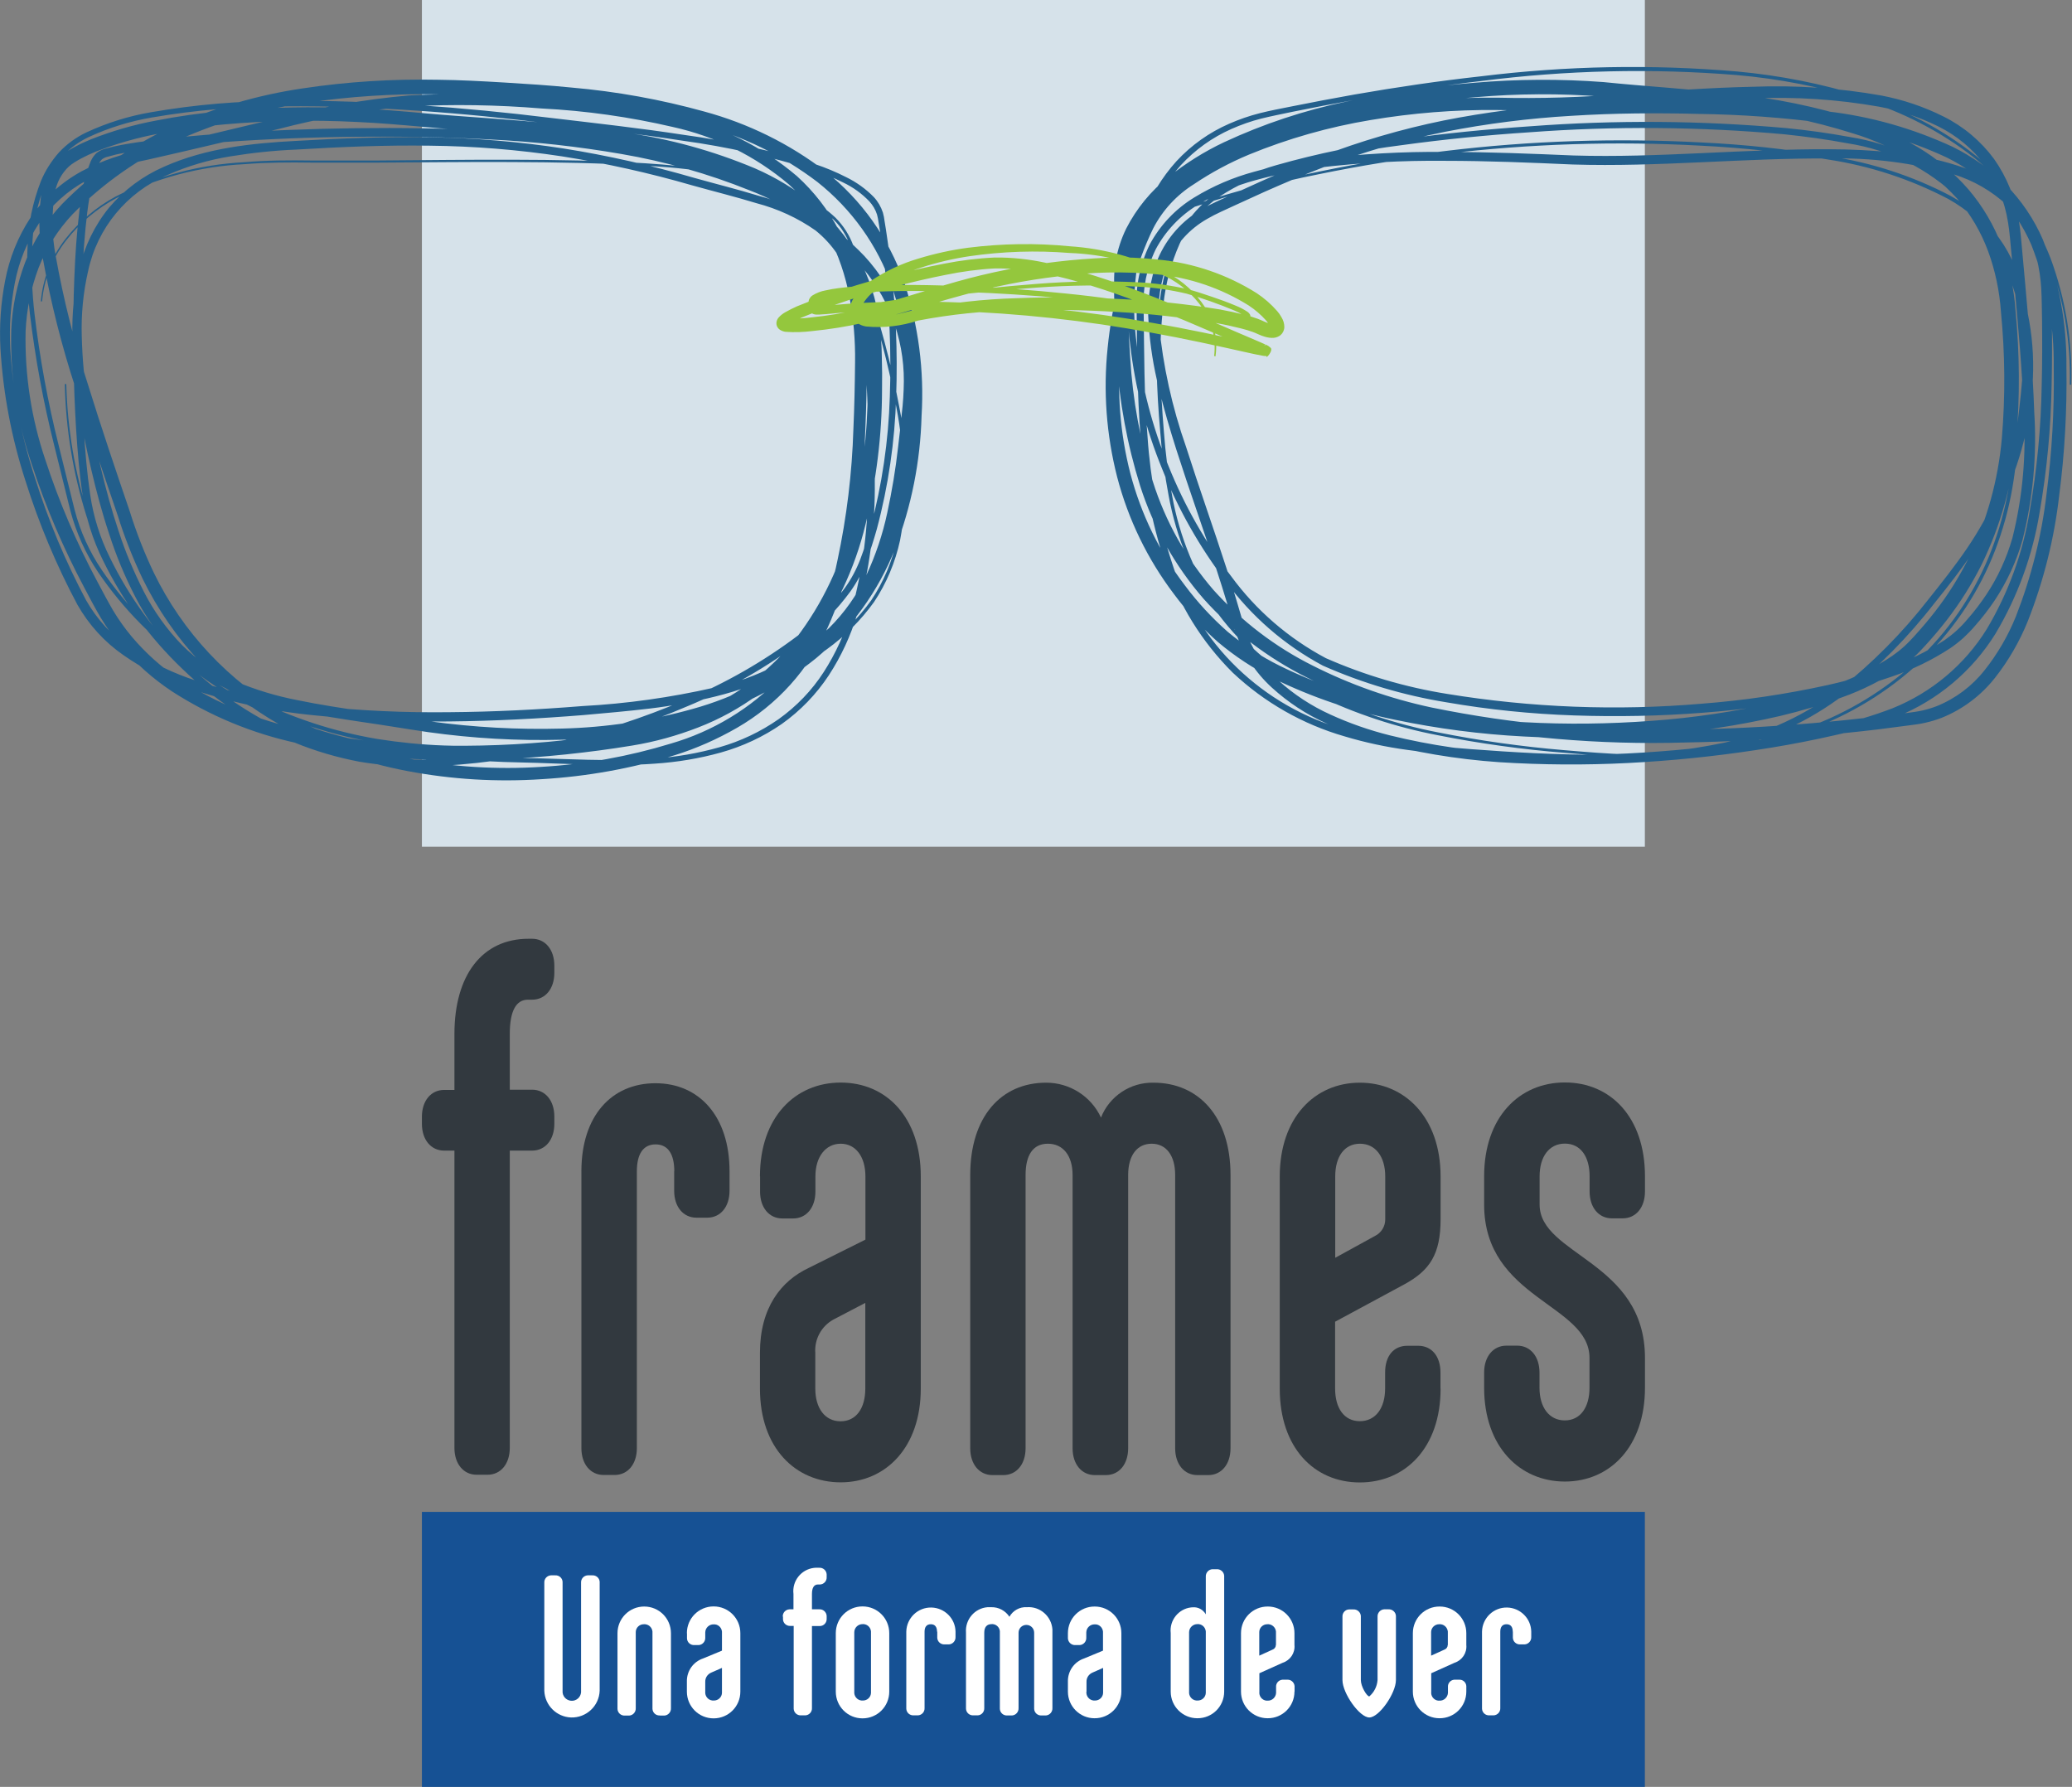 <?xml version="1.0" encoding="UTF-8"?>
<svg id="Capa_1" data-name="Capa 1" xmlns="http://www.w3.org/2000/svg" viewBox="0 0 186.03 160.42">
  <rect x="0" y="0" width="186.03" height="160.42" fill="#808080" stroke="none"/>
  <defs>
    <style>
      .cls-1 {
        fill: #165194;
      }

      .cls-2 {
        fill: #fff;
      }

      .cls-3 {
        fill: #235f8c;
      }

      .cls-4 {
        fill: #94c73d;
      }

      .cls-5 {
        fill: #d6e2ea;
      }

      .cls-6 {
        fill: #32393f;
      }
    </style>
  </defs>
  <g id="logo-frames-gafas-monturas">
    <rect id="Rectángulo_2" data-name="Rectángulo 2" class="cls-5" x="37.88" width="109.8" height="76.02"/>
    <g id="Grupo_1" data-name="Grupo 1">
      <path id="Trazado_1" data-name="Trazado 1" class="cls-6" d="M37.88,100.26c0-1.43.81-2.41,2-2.41h.92v-5.02c0-5.28,2.49-8.55,6.65-8.55h.32c1.19,0,2,.98,2,2.41v.65c0,1.43-.81,2.41-2,2.41h-.38c-1.03,0-1.62.98-1.62,3.06v5.02h2c1.19,0,2,.98,2,2.41v.65c0,1.43-.81,2.41-2,2.41h-2v26.69c0,1.43-.81,2.41-2,2.41h-.97c-1.19,0-2-.98-2-2.41v-26.69h-.92c-1.19,0-2-.98-2-2.41v-.65h0Z"/>
      <path id="Trazado_2" data-name="Trazado 2" class="cls-6" d="M60.54,105.15c0-1.5-.54-2.41-1.68-2.41s-1.68.91-1.68,2.41v24.86c0,1.43-.81,2.41-2,2.41h-.98c-1.19,0-2-.98-2-2.41v-24.86c0-4.96,2.7-7.9,6.65-7.9s6.65,3,6.65,7.9v1.76c0,1.43-.81,2.41-2,2.41h-.97c-1.19,0-2-.98-2-2.41v-1.76Z"/>
      <path id="Trazado_3" data-name="Trazado 3" class="cls-6" d="M68.23,105.61c0-5.28,3.14-8.42,7.25-8.42s7.19,3.13,7.19,8.42v19.05c0,5.28-3.14,8.42-7.19,8.42s-7.25-3.07-7.25-8.42v-3.2c0-4.05,1.89-6.46,4.38-7.63l5.09-2.54v-5.68c0-1.76-.87-2.93-2.22-2.93s-2.27,1.17-2.27,2.93v1.37c0,1.43-.81,2.41-2,2.41h-.97c-1.19,0-2-.98-2-2.41v-1.37h0ZM73.2,124.67c0,1.76.87,2.93,2.27,2.93s2.22-1.17,2.22-2.93v-7.7l-2.87,1.5c-1.08.6-1.71,1.77-1.62,3v3.2h0Z"/>
      <path id="Trazado_4" data-name="Trazado 4" class="cls-6" d="M98.3,132.43c-1.19,0-2-.98-2-2.41v-24.53c0-1.76-.87-2.81-2.22-2.81s-2,1.04-2,2.81v24.53c0,1.43-.81,2.41-2,2.41h-.97c-1.19,0-2-.98-2-2.41v-24.53c0-5.22,2.76-8.29,6.82-8.29,2.11,0,4.03,1.22,4.92,3.13.76-1.92,2.64-3.17,4.71-3.13,4.06,0,6.92,3.06,6.92,8.29v24.53c0,1.43-.81,2.41-2,2.41h-.97c-1.19,0-2-.98-2-2.41v-24.53c0-1.76-.81-2.81-2.11-2.81s-2.11,1.04-2.11,2.81v24.53c0,1.43-.81,2.41-2,2.41h-.98Z"/>
      <path id="Trazado_5" data-name="Trazado 5" class="cls-6" d="M129.34,124.67c0,5.28-3.14,8.42-7.25,8.42s-7.19-3.13-7.19-8.42v-19.05c0-5.28,3.14-8.42,7.19-8.42s7.25,3.13,7.25,8.42v3.85c0,3.13-.97,4.57-3.19,5.8l-6.28,3.39v6c0,1.76.81,2.93,2.22,2.93s2.27-1.17,2.27-2.93v-1.43c0-1.5.76-2.41,2-2.41h.97c1.19,0,2,.91,2,2.41v1.44ZM124.37,109.46v-3.85c0-1.76-.87-2.93-2.27-2.93s-2.22,1.17-2.22,2.93v7.31l3.57-1.96c.57-.28.93-.87.92-1.5h0Z"/>
      <path id="Trazado_6" data-name="Trazado 6" class="cls-6" d="M136.22,120.81c1.19,0,2,.98,2,2.41v1.37c0,1.76.87,2.93,2.27,2.93s2.22-1.17,2.22-2.93v-2.68c0-4.83-9.46-5.28-9.46-13.77v-2.54c0-5.28,3.14-8.42,7.25-8.42s7.19,3.13,7.19,8.42v1.37c0,1.43-.81,2.41-2,2.41h-.97c-1.19,0-2-.98-2-2.41v-1.37c0-1.76-.81-2.93-2.22-2.93s-2.27,1.17-2.27,2.93v2.54c0,4.57,9.46,5.09,9.46,13.77v2.68c0,5.28-3.14,8.42-7.19,8.42s-7.25-3.13-7.25-8.42v-1.37c0-1.43.81-2.41,2-2.41h.97Z"/>
    </g>
    <rect id="Rectángulo_3" data-name="Rectángulo 3" class="cls-1" x="37.88" y="135.73" width="109.8" height="24.69"/>
    <g id="Grupo_2" data-name="Grupo 2">
      <path id="Trazado_7" data-name="Trazado 7" class="cls-2" d="M53.18,141.43c.35-.02.65.25.66.59,0,.02,0,.05,0,.07v9.7c-.05,1.37-1.2,2.44-2.57,2.4-1.3-.05-2.35-1.09-2.4-2.4v-9.7c-.02-.35.25-.64.59-.66.02,0,.05,0,.07,0h.32c.35-.02.65.25.66.59,0,.02,0,.05,0,.07v9.7c-.04.46.3.86.76.9.46.04.86-.3.9-.76,0-.05,0-.09,0-.14v-9.7c-.02-.35.25-.64.59-.66.02,0,.05,0,.07,0h.33Z"/>
      <path id="Trazado_8" data-name="Trazado 8" class="cls-2" d="M59.24,154.01c-.35.02-.65-.25-.66-.6,0-.02,0-.05,0-.07v-6.72c.04-.4-.25-.76-.65-.8-.04,0-.07,0-.11,0-.4-.01-.73.3-.74.69,0,.04,0,.08,0,.12v6.72c.02.35-.25.65-.59.67-.02,0-.05,0-.07,0h-.32c-.35.02-.65-.25-.66-.6,0-.02,0-.05,0-.07v-6.72c0-1.33,1.07-2.4,2.4-2.4s2.4,1.07,2.4,2.4v6.72c.02.35-.25.65-.59.67-.02,0-.05,0-.07,0h-.32Z"/>
      <path id="Trazado_9" data-name="Trazado 9" class="cls-2" d="M61.67,146.62c0-1.33,1.07-2.4,2.4-2.4s2.4,1.07,2.4,2.4h0v5.25c0,1.33-1.07,2.4-2.4,2.4s-2.4-1.07-2.4-2.4v-.88c-.03-.95.56-1.8,1.46-2.1l1.69-.7v-1.56c.04-.4-.24-.76-.64-.8-.03,0-.06,0-.1,0-.41-.01-.75.31-.76.72,0,.03,0,.06,0,.09v.38c.02.35-.25.65-.59.67-.02,0-.05,0-.07,0h-.32c-.35.02-.65-.25-.66-.6,0-.02,0-.05,0-.07v-.38ZM63.32,151.87c-.04.4.25.76.65.8.04,0,.07,0,.11,0,.4.01.73-.3.74-.69,0-.04,0-.08,0-.12v-2.12l-.96.42c-.33.14-.55.46-.54.83v.88Z"/>
      <path id="Trazado_10" data-name="Trazado 10" class="cls-2" d="M70.28,145.14c-.02-.35.25-.64.6-.66.02,0,.04,0,.06,0h.3v-1.38c-.14-1.16.69-2.2,1.84-2.34.12-.01.25-.02.37-.01h.11c.35-.02.64.25.66.59,0,.02,0,.05,0,.07v.18c.02.35-.25.64-.59.66-.02,0-.05,0-.07,0h-.12c-.34,0-.54.27-.54.85v1.38h.66c.35-.02.64.25.66.59,0,.02,0,.05,0,.07v.18c.02.35-.25.65-.59.66-.02,0-.05,0-.07,0h-.66v7.36c.02.35-.25.64-.59.66-.02,0-.05,0-.07,0h-.32c-.35.02-.65-.25-.66-.6,0-.02,0-.04,0-.07v-7.36h-.3c-.35.02-.65-.25-.66-.59,0-.02,0-.05,0-.07v-.18Z"/>
      <path id="Trazado_11" data-name="Trazado 11" class="cls-2" d="M79.84,151.87c0,1.33-1.07,2.4-2.4,2.4s-2.4-1.07-2.4-2.4v-5.25c0-1.33,1.07-2.4,2.4-2.4s2.4,1.07,2.4,2.4v5.25ZM76.7,151.87c-.04.4.25.76.65.8.04,0,.07,0,.11,0,.4.01.73-.3.74-.69,0-.04,0-.08,0-.12v-5.25c.04-.4-.24-.76-.64-.8-.03,0-.06,0-.1,0-.41-.01-.75.31-.76.72,0,.03,0,.06,0,.09v5.25Z"/>
      <path id="Trazado_12" data-name="Trazado 12" class="cls-2" d="M84.13,146.49c0-.42-.18-.67-.56-.67s-.56.25-.56.67v6.85c.02.35-.25.64-.59.66-.02,0-.05,0-.07,0h-.32c-.35.02-.65-.25-.66-.6,0-.02,0-.04,0-.07v-6.85c.03-1.22,1.04-2.19,2.26-2.16,1.18.03,2.14.98,2.16,2.16v.48c.02.35-.25.65-.59.67-.02,0-.05,0-.07,0h-.32c-.35.02-.65-.25-.66-.6,0-.02,0-.05,0-.07v-.48Z"/>
      <path id="Trazado_13" data-name="Trazado 13" class="cls-2" d="M90.43,154.01c-.35.02-.65-.25-.66-.6,0-.02,0-.05,0-.07v-6.76c.04-.38-.24-.73-.62-.77-.04,0-.08,0-.12,0-.45,0-.66.29-.66.77v6.76c.02.35-.25.65-.59.66-.02,0-.05,0-.07,0h-.32c-.35.02-.65-.25-.66-.6,0-.02,0-.05,0-.07v-6.76c-.09-1.17.78-2.19,1.94-2.28.11,0,.21,0,.32,0,.66-.02,1.28.31,1.64.86.31-.56.92-.9,1.56-.86,1.18-.09,2.21.8,2.3,1.99,0,.1,0,.2,0,.3v6.76c.02.35-.25.65-.59.67-.02,0-.05,0-.07,0h-.32c-.35.02-.65-.25-.66-.6,0-.02,0-.05,0-.07v-6.76c0-.39-.31-.7-.7-.7s-.7.31-.7.7h0v6.76c.02.35-.25.65-.59.67-.02,0-.05,0-.07,0h-.33Z"/>
      <path id="Trazado_14" data-name="Trazado 14" class="cls-2" d="M95.88,146.62c0-1.33,1.08-2.4,2.41-2.39,1.32,0,2.39,1.07,2.39,2.39v5.25c0,1.33-1.08,2.4-2.41,2.39-1.32,0-2.39-1.07-2.39-2.39v-.88c-.03-.95.56-1.8,1.46-2.1l1.69-.7v-1.56c.04-.4-.24-.76-.64-.8-.03,0-.06,0-.1,0-.41-.01-.75.31-.76.72,0,.03,0,.06,0,.09v.38c.02.35-.25.65-.59.67-.02,0-.05,0-.07,0h-.32c-.35.02-.65-.25-.67-.6,0-.02,0-.05,0-.07v-.38ZM97.54,151.87c-.04.4.25.76.65.8.04,0,.07,0,.11,0,.4.01.73-.3.74-.69,0-.04,0-.08,0-.12v-2.12l-.95.42c-.33.14-.55.46-.54.83v.88Z"/>
      <path id="Trazado_15" data-name="Trazado 15" class="cls-2" d="M109.91,151.87c0,1.33-1.08,2.4-2.41,2.39-1.32,0-2.39-1.07-2.39-2.39v-5.25c-.13-1.14.69-2.18,1.83-2.31.05,0,.1,0,.15-.01.48-.04.93.21,1.17.63v-3.38c-.02-.35.25-.65.59-.67.02,0,.05,0,.07,0h.32c.35-.02.65.25.67.59,0,.02,0,.05,0,.07v10.32h0ZM106.76,151.87c-.04.4.25.76.65.8.04,0,.07,0,.11,0,.4.01.73-.3.74-.69,0-.04,0-.08,0-.12v-5.25c.04-.4-.24-.76-.64-.8-.03,0-.06,0-.1,0-.41-.01-.75.31-.76.72,0,.03,0,.06,0,.09v5.25Z"/>
      <path id="Trazado_16" data-name="Trazado 16" class="cls-2" d="M116.22,151.87c0,1.33-1.08,2.4-2.41,2.39-1.32,0-2.39-1.07-2.39-2.39v-5.25c0-1.33,1.08-2.4,2.41-2.39,1.32,0,2.39,1.07,2.39,2.39v1.06c.07.72-.38,1.38-1.06,1.6l-2.09.94v1.66c-.05.39.23.75.62.8.04,0,.08,0,.12,0,.4.02.74-.3.76-.7,0-.04,0-.07,0-.11v-.4c-.03-.34.22-.64.56-.67.04,0,.07,0,.11,0h.32c.34-.03.64.23.67.57,0,.03,0,.06,0,.09v.4h0ZM114.56,147.68v-1.06c.04-.4-.25-.76-.65-.8-.04,0-.07,0-.11,0-.4-.01-.73.3-.74.69,0,.04,0,.08,0,.12v2.01l1.19-.54c.18-.06.3-.23.3-.42h0Z"/>
      <path id="Trazado_17" data-name="Trazado 17" class="cls-2" d="M125.33,150.83c0,1.19-1.51,3.36-2.39,3.36s-2.41-2.18-2.41-3.36v-5.68c-.02-.35.25-.65.59-.66.02,0,.05,0,.07,0h.32c.35-.02.65.25.67.59,0,.02,0,.05,0,.07v5.68c0,.58.54,1.47.76,1.47.43-.37.7-.9.74-1.47v-5.68c-.02-.35.25-.65.59-.67.02,0,.05,0,.07,0h.32c.35-.02.65.25.67.59,0,.02,0,.05,0,.07v5.68Z"/>
      <path id="Trazado_18" data-name="Trazado 18" class="cls-2" d="M131.65,151.87c0,1.33-1.08,2.4-2.41,2.39-1.32,0-2.39-1.07-2.39-2.39v-5.25c0-1.33,1.08-2.4,2.41-2.39,1.32,0,2.39,1.07,2.39,2.39v1.06c.07.72-.38,1.38-1.06,1.6l-2.09.94v1.66c-.05.39.23.75.62.8.04,0,.08,0,.12,0,.4.02.74-.3.76-.7,0-.04,0-.07,0-.11v-.4c-.03-.34.22-.64.56-.67.04,0,.07,0,.11,0h.32c.34-.03.64.23.66.57,0,.03,0,.06,0,.09v.4h0ZM129.99,147.68v-1.06c.04-.4-.25-.76-.65-.8-.04,0-.07,0-.11,0-.4-.01-.73.3-.74.69,0,.04,0,.08,0,.12v2.01l1.19-.54c.18-.06.3-.23.3-.42h0Z"/>
      <path id="Trazado_19" data-name="Trazado 19" class="cls-2" d="M135.82,146.49c0-.42-.18-.67-.56-.67s-.56.25-.56.67v6.85c.02.35-.25.64-.59.66-.02,0-.05,0-.07,0h-.32c-.35.02-.65-.25-.66-.6,0-.02,0-.04,0-.07v-6.85c.03-1.22,1.04-2.19,2.26-2.16,1.18.03,2.14.98,2.16,2.16v.48c.02.35-.25.65-.59.67-.02,0-.05,0-.07,0h-.33c-.35.02-.65-.25-.66-.6,0-.02,0-.04,0-.07v-.48Z"/>
    </g>
    <g id="Grupo_3" data-name="Grupo 3">
      <path id="Trazado_20" data-name="Trazado 20" class="cls-3" d="M3.67,27.05c.17-2.02.93-3.95,2.17-5.55,1.24-1.59,2.79-2.91,4.57-3.87,3.59-1.82,7.52-2.86,11.54-3.07,2-.17,4.01-.18,6-.15h6c4-.03,8-.08,12-.07s8.01.07,12,.32c2,.13,3.99.32,5.98.61,1.99.27,3.95.71,5.86,1.32,1.95.56,3.74,1.57,5.22,2.95.72.72,1.28,1.6,1.62,2.56.34.94.67,1.88,1,2.83,1.34,3.78,2.37,7.66,3.11,11.6.79,3.95.82,8.02.07,11.98-.43,1.98-1.22,3.86-2.34,5.54-1.18,1.64-2.62,3.08-4.26,4.26-3.26,2.35-6.86,4.2-10.68,5.48-3.79,1.31-7.7,2.26-11.68,2.83-3.97.59-7.99.8-12,.65-2.01-.07-4.01-.26-5.99-.58-1.98-.33-3.94-.81-5.85-1.43-3.83-1.25-7.45-3.06-10.74-5.38-3.33-2.28-6.19-5.17-8.46-8.51-1.13-1.68-1.97-3.55-2.49-5.51l-1.44-5.82c-.98-3.89-1.71-7.84-2.19-11.82-.23-2-.3-4.01-.22-6.02.05-2.03.46-4.03,1.2-5.93.39-.95.95-1.82,1.63-2.59.7-.75,1.54-1.36,2.47-1.8,1.84-.85,3.77-1.46,5.77-1.8,3.96-.69,7.97-1.03,11.98-1.02,4.01-.05,8.02.11,12.01.38s7.99.66,11.96,1.15c3.97.47,7.95.91,11.92,1.52,3.98.54,7.91,1.42,11.75,2.62.96.32,1.9.71,2.8,1.17.93.45,1.78,1.06,2.5,1.8.37.4.64.87.81,1.39.07.25.12.51.15.77l.12.74c.15.99.29,1.98.41,2.98.48,3.99.65,8.01.51,12.02-.12,4.03-.7,8.02-1.74,11.91-.27.97-.58,1.93-.93,2.88-.36.96-.84,1.87-1.44,2.71-1.2,1.64-2.63,3.1-4.24,4.34-3.21,2.44-6.72,4.45-10.45,5.99-3.7,1.58-7.53,2.83-11.44,3.76-3.91.96-7.91,1.5-11.94,1.62-2.02.05-4.05-.09-6.04-.43-1.99-.38-3.94-.95-5.81-1.72-3.74-1.55-7.16-3.8-10.07-6.62-2.93-2.8-5.34-6.09-7.12-9.74-.91-1.83-1.52-3.78-1.82-5.8-.3-2-.46-4-.59-6-.24-4.01-.31-8.01-.21-12.03.06-2.01.15-4.01.34-6.01.1-1,.21-2,.38-3,.14-1.03.42-2.03.81-2.99.12-.27.29-.52.5-.72.24-.19.52-.33.81-.4.49-.14.99-.26,1.5-.35,1-.18,1.99-.32,2.99-.44,1.99-.24,3.99-.42,5.99-.56,4-.29,8-.44,12.01-.49s8.02,0,12.02.22c4.01.19,8.01.62,11.97,1.31,3.98.68,7.87,1.77,11.61,3.27,3.8,1.46,7.24,3.74,10.06,6.68,2.81,3.05,4.37,7.05,4.35,11.2,0,1.01-.07,2.03-.19,3.04-.1,1-.2,1.99-.32,2.99-.23,2-.55,3.99-.98,5.96-.42,1.99-1.07,3.92-1.92,5.77-.87,1.86-2.06,3.55-3.52,5-1.47,1.43-3.16,2.61-5,3.5-1.83.88-3.75,1.57-5.72,2.06-1.96.49-3.94.86-5.95,1.1-2,.24-3.99.41-5.99.59-4,.32-8,.53-12.02.57-4.02.05-8.04-.13-12.03-.54-4.02-.38-7.99-1.25-11.8-2.59-1.92-.69-3.74-1.64-5.42-2.81-1.71-1.18-3.12-2.73-4.15-4.54-1.9-3.56-3.46-7.29-4.67-11.14C1.04,39.32.28,35.33.04,31.29c-.11-2.04.03-4.08.42-6.09.38-2.03,1.16-3.97,2.3-5.69,1.18-1.72,2.75-3.14,4.58-4.14,1.81-.95,3.76-1.62,5.78-1.97,3.9-.88,7.78-1.82,11.67-2.75,3.9-1.02,7.87-1.72,11.89-2.08,4.02-.21,8.05-.15,12.06.18,4.03.2,8.03.76,11.96,1.68,4.01.88,7.74,2.73,10.86,5.39,1.53,1.39,2.8,3.03,3.76,4.86.94,1.83,1.61,3.78,1.99,5.8.38,2,.55,4.03.53,6.07-.02,2.01-.06,4.01-.15,6.02-.12,4.03-.6,8.05-1.44,11.99-.45,1.99-1.1,3.93-1.94,5.78-.85,1.87-1.98,3.61-3.36,5.14-1.38,1.53-2.99,2.83-4.78,3.86-1.77,1.02-3.64,1.85-5.59,2.46-3.87,1.19-7.87,1.91-11.92,2.15-4.04.27-8.1.03-12.09-.73-4-.75-7.85-2.14-11.4-4.13-5.37-3.03-9.68-7.62-12.38-13.16-.87-1.83-1.62-3.72-2.22-5.65-1.3-3.79-2.58-7.58-3.78-11.41-1.26-3.83-2.24-7.74-2.95-11.71-.39-2.04-.41-4.14-.06-6.19.22-1.11.78-2.12,1.6-2.9.21-.19.45-.36.69-.51.2-.13.46-.27.68-.39.46-.25.93-.46,1.41-.66,1.9-.75,3.86-1.32,5.87-1.69,1.98-.39,3.99-.67,6-.85,4.02-.35,8.05-.43,12.08-.24,2.01.09,4.02.25,6.01.44,1.98.18,3.98.31,5.97.46,3.99.3,8,.63,11.98,1.26,4.02.56,7.96,1.65,11.7,3.22,1.89.82,3.66,1.9,5.26,3.19,1.62,1.31,2.98,2.93,4,4.75,1,1.83,1.65,3.83,1.92,5.9.13,1.01.21,2.04.22,3.06.03,1.01.04,2.02.02,3.03-.01,4.06-.51,8.1-1.48,12.03-.96,3.99-2.73,7.74-5.22,11-2.56,3.25-5.95,5.75-9.81,7.24-1.91.74-3.88,1.29-5.9,1.62-1.99.33-3.99.59-5.99.8-4.01.42-8.04.58-12.07.47-4.05-.1-8.08-.59-12.03-1.48-4-.86-7.81-2.43-11.25-4.65-1.72-1.14-3.27-2.52-4.6-4.1-.67-.79-1.27-1.64-1.8-2.52-.27-.45-.51-.89-.75-1.33l-.71-1.34c-1.9-3.57-3.49-7.29-4.74-11.13-1.32-3.87-1.94-7.94-1.83-12.03.09-2.07.51-4.11,1.24-6.05.75-1.95,1.88-3.73,3.32-5.25,2.87-2.92,6.25-5.29,9.98-6.99,3.71-1.67,7.63-2.81,11.66-3.4,3.99-.6,8.03-.85,12.07-.77,2.02.02,4.02.13,6.02.25s4.01.25,6.01.45c4.03.35,8.01,1.07,11.91,2.15,3.95,1.07,7.65,2.89,10.9,5.38,1.61,1.28,3.04,2.78,4.23,4.46,1.19,1.68,2.13,3.52,2.82,5.46,1.29,3.88,1.82,7.97,1.57,12.04-.11,4.07-.91,8.1-2.37,11.9-1.51,3.82-3.95,7.21-7.11,9.85-3.18,2.57-6.86,4.46-10.8,5.54-3.9,1.09-7.92,1.68-11.96,1.77-4.03.11-8.06-.12-12.05-.68-2-.29-3.96-.63-5.94-.91-1.98-.3-3.96-.6-5.94-1.01-2-.39-3.95-.98-5.82-1.79-1.89-.83-3.61-2.01-5.06-3.47-1.42-1.47-2.62-3.15-3.55-4.98-.93-1.8-1.71-3.67-2.33-5.6-.64-1.91-1.16-3.86-1.62-5.82s-.86-3.93-1.16-5.92c-.31-2-.49-4.01-.53-6.03-.05-2.04.15-4.08.61-6.06.47-2.02,1.38-3.9,2.69-5.51,1.34-1.58,3.02-2.83,4.92-3.66,3.76-1.68,7.87-2.11,11.85-2.32,4-.23,8.01-.39,12.02-.32,4.02.05,8.03.39,12,1,3.97.63,7.89,1.52,11.74,2.64,1.92.54,3.86,1.02,5.79,1.61,1.98.52,3.85,1.39,5.52,2.57.82.64,1.53,1.41,2.1,2.28.55.87.99,1.8,1.32,2.78.61,1.93,1,3.93,1.17,5.95.34,4,.44,8.02.31,12.03.05,4.03-.48,8.06-1.58,11.94-.58,1.95-1.44,3.8-2.55,5.5-1.12,1.7-2.55,3.18-4.21,4.36-1.67,1.16-3.52,2.02-5.48,2.57-1.94.54-3.94.87-5.95,1-4.02.3-8.03-.03-12.02-.11-4.01-.07-8.01-.44-11.97-1.11-3.97-.66-7.83-1.85-11.48-3.53-3.66-1.69-6.94-4.1-9.65-7.08-2.67-3.02-4.67-6.57-5.89-10.41-1.2-3.83-1.86-7.82-1.94-11.84h.13c.1,4,.77,7.96,1.98,11.77,1.23,3.81,3.23,7.32,5.89,10.31,2.7,2.95,5.96,5.32,9.6,6.98,3.63,1.65,7.47,2.82,11.41,3.46,3.94.64,7.93,1,11.92,1.05,4,.05,8,.36,11.97.05,1.98-.13,3.94-.47,5.86-1.01,1.9-.54,3.7-1.39,5.32-2.52,1.61-1.15,2.99-2.58,4.06-4.24,1.07-1.66,1.89-3.47,2.46-5.37,1.06-3.84,1.57-7.8,1.5-11.78.12-3.99,0-7.98-.34-11.95-.17-1.97-.56-3.91-1.16-5.8-.57-1.87-1.68-3.52-3.2-4.74-1.61-1.13-3.41-1.95-5.31-2.45-1.9-.58-3.84-1.06-5.77-1.6-3.83-1.11-7.73-1.98-11.67-2.6-3.94-.6-7.92-.92-11.9-.96-3.99-.06-7.98.11-11.97.35-1.98.08-3.96.29-5.92.61-1.94.31-3.84.87-5.64,1.67-3.65,1.54-6.31,4.76-7.13,8.63-.44,1.92-.63,3.88-.57,5.85.05,1.98.23,3.96.54,5.91.3,1.96.7,3.91,1.16,5.85s.98,3.86,1.61,5.74c.61,1.88,1.38,3.7,2.28,5.46.89,1.74,2.04,3.34,3.4,4.75,1.38,1.38,3,2.48,4.79,3.26,1.81.77,3.7,1.34,5.64,1.71,1.94.4,3.91.7,5.89.99s3.96.62,5.93.9c3.94.54,7.91.76,11.89.65,3.96-.1,7.89-.69,11.71-1.76,3.8-1.05,7.34-2.87,10.4-5.36,3.01-2.53,5.34-5.77,6.77-9.43,1.41-3.69,2.17-7.59,2.27-11.53.23-3.93-.29-7.87-1.54-11.61-1.29-3.7-3.62-6.95-6.69-9.38-3.13-2.38-6.7-4.12-10.5-5.14-3.82-1.05-7.74-1.74-11.69-2.07-1.98-.19-3.97-.32-5.96-.43s-3.98-.21-5.97-.23c-3.97-.07-7.93.19-11.85.77-3.9.57-7.71,1.68-11.32,3.29-3.58,1.63-6.83,3.9-9.58,6.7-1.32,1.4-2.36,3.04-3.06,4.83-.68,1.81-1.07,3.72-1.16,5.65-.09,3.93.51,7.85,1.77,11.57,1.23,3.77,2.79,7.42,4.66,10.92l.7,1.31c.24.44.48.88.72,1.29.5.83,1.06,1.62,1.68,2.36,1.25,1.48,2.71,2.79,4.33,3.86,3.31,2.13,6.97,3.64,10.82,4.46,3.87.87,7.81,1.35,11.77,1.44,3.97.11,7.95-.04,11.9-.46,1.97-.2,3.95-.47,5.91-.79,1.93-.32,3.82-.84,5.65-1.55,3.65-1.41,6.85-3.77,9.28-6.84,2.38-3.12,4.07-6.71,4.98-10.53.94-3.84,1.43-7.78,1.44-11.74.01-.99,0-1.98-.02-2.97-.01-.98-.08-1.96-.21-2.93-.25-1.91-.85-3.76-1.77-5.46-.94-1.68-2.19-3.17-3.69-4.38-1.52-1.22-3.19-2.23-4.97-3.01-3.64-1.53-7.46-2.58-11.38-3.13-3.92-.63-7.89-.97-11.88-1.27-1.99-.15-3.99-.29-5.99-.47s-3.97-.35-5.96-.44c-3.97-.2-7.95-.13-11.91.22-1.97.17-3.94.45-5.88.83-1.93.36-3.82.9-5.64,1.61-.45.18-.89.39-1.31.61-.22.12-.4.22-.62.36-.18.11-.35.24-.51.38-.64.61-1.07,1.41-1.23,2.28-.32,1.9-.3,3.85.06,5.74.7,3.91,1.67,7.77,2.9,11.55,1.18,3.81,2.46,7.6,3.75,11.38.59,1.89,1.31,3.73,2.16,5.51,2.59,5.34,6.74,9.76,11.9,12.68,3.44,1.93,7.18,3.29,11.06,4.02,3.89.74,7.85.98,11.8.73,3.95-.23,7.86-.93,11.65-2.09,3.77-1.09,7.19-3.16,9.9-6,2.55-2.99,4.3-6.59,5.07-10.45.83-3.88,1.31-7.83,1.43-11.8.09-1.99.13-3.98.15-5.98.03-1.97-.14-3.93-.5-5.86-.36-1.92-.99-3.78-1.89-5.51-.9-1.72-2.1-3.28-3.54-4.59-3-2.55-6.58-4.32-10.43-5.17-3.87-.9-7.81-1.46-11.78-1.66-3.97-.33-7.95-.39-11.92-.19-3.96.35-7.88,1.03-11.73,2.04-3.89.92-7.78,1.86-11.69,2.74-.97.19-1.92.44-2.87.73-.93.3-1.82.68-2.67,1.15-1.7.92-3.16,2.24-4.25,3.84-1.07,1.63-1.81,3.45-2.17,5.36-.37,1.93-.51,3.9-.41,5.86.24,3.96.98,7.87,2.22,11.64,1.19,3.79,2.72,7.47,4.59,10.98.96,1.69,2.28,3.14,3.88,4.25,1.61,1.12,3.36,2.03,5.21,2.7,3.74,1.32,7.63,2.17,11.58,2.55,3.96.42,7.95.6,11.93.55,3.99-.03,7.97-.23,11.96-.55,3.97-.21,7.92-.77,11.8-1.65,3.86-.83,7.43-2.68,10.34-5.35,1.39-1.38,2.53-2.99,3.36-4.76.83-1.79,1.46-3.66,1.87-5.59.42-1.94.75-3.9.97-5.88.12-.99.23-1.98.33-2.98.12-.98.18-1.96.19-2.95.02-3.95-1.45-7.76-4.13-10.67-2.74-2.85-6.08-5.07-9.77-6.49-3.69-1.48-7.53-2.57-11.44-3.24-3.93-.68-7.89-1.12-11.87-1.31-3.98-.22-7.98-.28-11.97-.24s-7.99.2-11.97.48c-1.99.14-3.98.31-5.96.55-.99.12-1.97.25-2.94.43-.48.08-.95.19-1.42.33-.19.04-.37.12-.53.24-.14.15-.26.32-.34.51-.37.9-.62,1.83-.76,2.79-.17.97-.28,1.96-.38,2.95-.19,1.98-.29,3.97-.34,5.97-.1,3.99-.04,7.98.19,11.97.12,1.99.29,3.98.58,5.94.29,1.95.88,3.84,1.76,5.61,1.74,3.57,4.1,6.8,6.96,9.54,2.85,2.77,6.19,4.97,9.86,6.5,1.83.75,3.73,1.32,5.68,1.68,1.95.33,3.93.47,5.91.42,3.98-.12,7.93-.65,11.8-1.59,3.88-.91,7.67-2.15,11.34-3.71,3.68-1.52,7.15-3.5,10.32-5.9,1.57-1.2,2.96-2.62,4.13-4.21.57-.79,1.03-1.66,1.38-2.57.35-.93.65-1.87.92-2.83,1.03-3.85,1.61-7.8,1.73-11.78.14-3.99-.03-7.98-.49-11.94-.12-.99-.25-1.98-.4-2.96l-.12-.74c-.03-.24-.08-.47-.14-.7-.14-.44-.38-.84-.69-1.18-.67-.7-1.46-1.27-2.34-1.69-.88-.44-1.8-.83-2.73-1.14-3.8-1.19-7.7-2.07-11.65-2.61-3.95-.61-7.92-1.07-11.89-1.53-3.97-.5-7.94-.9-11.93-1.17s-7.98-.43-11.97-.39c-3.99,0-7.97.32-11.9,1-1.95.33-3.86.92-5.66,1.75-.88.41-1.68.99-2.35,1.7-.66.73-1.18,1.56-1.56,2.46-.73,1.84-1.13,3.79-1.18,5.77-.09,1.99-.02,3.98.21,5.96.47,3.96,1.19,7.89,2.16,11.77l1.44,5.82c.5,1.92,1.32,3.74,2.43,5.38,2.23,3.3,5.07,6.16,8.35,8.42,3.26,2.3,6.84,4.09,10.63,5.34,1.89.62,3.83,1.1,5.8,1.43,1.97.31,3.96.51,5.95.58,3.99.15,7.99-.06,11.94-.63,3.95-.56,7.85-1.5,11.62-2.8,3.79-1.26,7.36-3.09,10.6-5.42,1.62-1.16,3.04-2.57,4.2-4.18,1.1-1.65,1.89-3.5,2.31-5.45.74-3.92.72-7.96-.05-11.87-.72-3.93-1.75-7.8-3.08-11.56-.71-1.86-1.09-3.92-2.56-5.3-1.46-1.35-3.22-2.34-5.13-2.9-3.84-1.11-7.79-1.76-11.78-1.93-3.99-.26-7.99-.32-11.99-.34s-8,.03-12,.05h-6c-2-.03-4-.02-5.99.14-4,.2-7.91,1.23-11.49,3.04-1.76.94-3.31,2.24-4.53,3.82-1.23,1.57-1.98,3.47-2.15,5.46h-.13,0Z"/>
      <path id="Trazado_21" data-name="Trazado 21" class="cls-3" d="M107.34,18.33c3.65-1.19,7.36-2.17,11.12-2.93,3.76-.78,7.54-1.4,11.35-1.85,7.62-.92,15.3-1.17,22.97-.76,3.83.18,7.65.59,11.43,1.23,3.81.57,7.5,1.77,10.91,3.56,1.7.94,3.18,2.22,4.35,3.77,1.14,1.58,1.9,3.39,2.22,5.31.32,1.9.42,3.83.3,5.75-.09,1.92-.31,3.83-.55,5.73l-.37,2.85c-.12.95-.23,1.9-.4,2.85-.33,1.9-.85,3.76-1.54,5.56-1.39,3.61-3.53,6.88-6.28,9.59-2.77,2.69-6.05,4.81-9.64,6.23-3.59,1.41-7.36,2.28-11.2,2.58-1.92.16-3.84.22-5.76.16-1.92-.05-3.83-.21-5.74-.37-3.83-.31-7.63-.83-11.4-1.58-3.78-.72-7.46-1.94-10.93-3.61-3.49-1.69-6.52-4.21-8.84-7.32-2.22-3.17-3.73-6.79-4.42-10.6-.36-1.89-.61-3.8-.75-5.72-.17-1.91-.29-3.83-.32-5.75-.05-1.93.04-3.85.26-5.77.2-1.93.7-3.82,1.49-5.6.82-1.79,2.12-3.31,3.74-4.43,1.63-1.06,3.41-1.87,5.28-2.39,3.7-1.05,7.47-1.82,11.29-2.31,3.8-.54,7.62-.91,11.45-1.17,7.66-.58,15.36-.52,23.01.16,1.91.19,3.82.45,5.71.8,1.92.3,3.78.89,5.53,1.73,3.5,1.75,6.38,4.55,8.23,8,1.84,3.44,2.76,7.29,2.7,11.19-.06,3.89-.93,7.72-2.55,11.25-.79,1.76-1.74,3.46-2.82,5.06-1.09,1.6-2.27,3.11-3.48,4.61-2.36,3.05-5.09,5.81-8.11,8.21-3.09,2.36-6.66,4.02-10.45,4.88-3.77.81-7.63,1.19-11.49,1.13-3.84,0-7.68-.21-11.51-.49-1.92-.16-3.82-.27-5.74-.54-1.92-.26-3.81-.66-5.67-1.22-3.75-1.08-7.19-3.04-10.03-5.71-2.77-2.75-4.86-6.11-6.08-9.82-1.21-3.67-1.95-7.48-2.2-11.34-.32-3.84-.31-7.69-.36-11.51-.11-1.98.29-3.96,1.16-5.75.94-1.76,2.33-3.23,4.03-4.26,1.67-1.02,3.47-1.79,5.36-2.3,1.86-.52,3.76-.9,5.68-1.14,3.82-.46,7.67-.68,11.52-.64,3.84,0,7.68.16,11.5.32,7.63.23,15.27-.6,22.97-.56,1.93,0,3.86.1,5.78.3,1.94.19,3.85.58,5.7,1.17,1.9.59,3.63,1.6,5.08,2.95,1.42,1.41,2.42,3.19,2.88,5.13.24.96.38,1.93.44,2.92.05.99.05,1.92.07,2.89.03,1.92.02,3.84-.02,5.76-.06,3.86-.42,7.7-1.08,11.5-.63,3.85-1.97,7.54-3.97,10.89-2.09,3.36-5.19,5.96-8.86,7.44-1.81.69-3.67,1.25-5.57,1.66-1.88.43-3.77.8-5.67,1.11-3.8.62-7.62,1.06-11.46,1.3-3.84.25-7.7.28-11.54.09-3.86-.17-7.7-.72-11.45-1.64-1.89-.47-3.73-1.12-5.5-1.92-1.8-.8-3.45-1.89-4.91-3.22-1.48-1.35-2.59-3.05-3.24-4.95-.55-1.88-1.08-3.67-1.68-5.5-1.18-3.64-2.48-7.24-3.65-10.9-.58-1.83-1.13-3.68-1.58-5.56-.48-1.89-.78-3.81-.91-5.75-.16-1.99.12-3.99.84-5.86.8-1.87,2.19-3.43,3.96-4.44.43-.25.87-.48,1.32-.68l1.31-.6,2.62-1.19c1.75-.78,3.53-1.54,5.33-2.23,3.6-1.39,7.32-2.48,11.1-3.25,3.78-.75,7.61-1.24,11.46-1.46,3.84-.24,7.69-.27,11.54-.18,3.85.05,7.7.33,11.52.83,3.87.45,7.64,1.53,11.18,3.17,1.77.87,3.39,2.03,4.8,3.42,1.39,1.42,2.51,3.08,3.3,4.9,1.44,3.64,2.16,7.53,2.12,11.44.06,3.86-.15,7.72-.65,11.55-.44,3.86-1.39,7.64-2.81,11.26-.74,1.83-1.73,3.55-2.95,5.1-1.25,1.59-2.9,2.83-4.78,3.59-.47.18-.96.33-1.45.44-.5.12-1,.18-1.47.24l-2.86.37c-1.91.23-3.82.42-5.74.58-3.83.33-7.67.52-11.52.59-7.72.23-15.43-.44-22.99-1.98-3.8-.81-7.49-2.1-10.96-3.85-3.51-1.75-6.66-4.14-9.28-7.06-2.58-2.97-4.52-6.43-5.71-10.17-1.16-3.71-1.87-7.55-2.1-11.43-.14-1.93-.21-3.86-.23-5.78,0-.49,0-.96,0-1.45.01-.51.06-1.02.15-1.53.17-1.01.49-1.98.94-2.9.92-1.79,2.21-3.37,3.79-4.62,1.54-1.23,3.21-2.28,4.99-3.12,3.52-1.64,7.22-2.87,11.03-3.66,3.78-.82,7.6-1.38,11.45-1.68,3.86-.33,7.73-.35,11.59-.06,3.8.39,7.63.6,11.46,1.05,3.86.38,7.67,1.16,11.37,2.34,1.86.62,3.66,1.43,5.35,2.43,1.71,1.01,3.25,2.29,4.56,3.79,1.3,1.52,2.32,3.25,3.02,5.12.68,1.86,1.09,3.8,1.23,5.78.37,3.86.4,7.74.07,11.6-.34,3.91-1.41,7.72-3.13,11.24-.88,1.75-1.92,3.41-3.12,4.96-.6.77-1.23,1.52-1.89,2.24-.33.36-.65.71-1.05,1.07-.37.34-.77.65-1.18.94-1.63,1.11-3.4,2.01-5.26,2.67-1.82.68-3.69,1.23-5.58,1.68-3.77.87-7.6,1.45-11.46,1.72-3.85.29-7.72.33-11.57.12-3.86-.2-7.7-.7-11.49-1.49-3.82-.77-7.52-2.03-11.02-3.74-1.76-.88-3.41-1.97-4.92-3.24-1.47-1.3-2.8-2.75-3.97-4.33-2.37-3.13-4.1-6.7-5.09-10.5-.97-3.79-1.26-7.73-.85-11.62.19-1.94.54-3.86,1.03-5.75.48-1.9,1.16-3.74,2.03-5.5.44-.92,1.03-1.76,1.75-2.49.7-.71,1.47-1.34,2.29-1.91,1.62-1.09,3.35-2.02,5.16-2.76,3.59-1.47,7.34-2.52,11.17-3.13,3.82-.64,7.68-.93,11.55-.89,3.82.09,7.64-.02,11.44-.35,3.82-.26,7.65-.55,11.5-.63,3.87-.15,7.75.11,11.56.79,1.93.37,3.8,1,5.56,1.88,1.79.89,3.35,2.2,4.54,3.81,1.15,1.63,1.91,3.51,2.22,5.49.17.98.23,1.95.32,2.89l.26,2.86c.34,3.82.68,7.64.81,11.5.25,3.88-.12,7.77-1.07,11.54-.55,1.89-1.38,3.68-2.46,5.32-.54.81-1.14,1.59-1.79,2.32-.32.38-.67.73-1.03,1.07-.37.33-.76.64-1.17.92-1.63,1.07-3.4,1.93-5.25,2.56-1.83.64-3.69,1.17-5.58,1.59-3.76.82-7.58,1.38-11.43,1.66-3.84.3-7.69.37-11.53.24-3.85-.13-7.68-.52-11.48-1.18-3.82-.62-7.55-1.73-11.08-3.29-3.44-1.84-6.43-4.43-8.73-7.58-2.34-3.08-4.26-6.46-5.69-10.06-1.47-3.58-2.44-7.34-2.88-11.18-.51-3.86-.12-7.79,1.14-11.48.68-1.84,1.7-3.53,3.01-4.98,1.33-1.44,2.95-2.59,4.74-3.37.89-.39,1.81-.71,2.76-.95.95-.24,1.88-.41,2.82-.6,1.88-.38,3.76-.73,5.65-1.07,3.78-.66,7.58-1.22,11.39-1.64,7.63-.94,15.33-1.09,22.99-.43,3.83.35,7.61,1.1,11.28,2.24,3.69,1.13,7.14,2.93,10.16,5.33,3,2.44,5.32,5.63,6.71,9.24,1.33,3.62,1.96,7.45,1.84,11.31h-.13c.1-3.83-.54-7.65-1.88-11.24-1.4-3.57-3.7-6.72-6.69-9.13-3.01-2.36-6.44-4.14-10.1-5.24-3.66-1.12-7.42-1.86-11.23-2.19-7.63-.62-15.31-.44-22.9.53-3.8.44-7.59,1.01-11.36,1.69-1.88.34-3.76.7-5.64,1.08-.93.2-1.88.38-2.8.61-.91.23-1.81.55-2.67.93-1.72.76-3.27,1.87-4.55,3.26-1.26,1.4-2.24,3.04-2.88,4.81-1.22,3.6-1.59,7.43-1.08,11.2.45,3.78,1.41,7.49,2.87,11.01,1.42,3.53,3.31,6.85,5.62,9.88,2.24,3.06,5.15,5.57,8.5,7.35,3.48,1.53,7.14,2.61,10.9,3.21,7.54,1.23,15.21,1.53,22.82.88,3.8-.29,7.58-.85,11.31-1.67,1.85-.41,3.68-.94,5.47-1.57,1.78-.61,3.48-1.44,5.05-2.47.76-.53,1.45-1.15,2.04-1.86.62-.7,1.19-1.45,1.71-2.23,1.04-1.56,1.82-3.28,2.34-5.08.92-3.68,1.26-7.48,1.01-11.26-.13-3.81-.48-7.62-.83-11.43l-.27-2.86c-.1-.96-.15-1.91-.31-2.82-.29-1.83-.99-3.56-2.06-5.08-1.1-1.48-2.54-2.68-4.2-3.5-1.68-.83-3.47-1.43-5.31-1.77-3.74-.66-7.54-.91-11.33-.74-3.81.09-7.63.39-11.45.66-3.83.33-7.68.46-11.53.38-3.8-.04-7.6.27-11.35.9-3.74.62-7.4,1.66-10.91,3.1-1.73.72-3.39,1.61-4.95,2.66-1.55.97-2.81,2.34-3.65,3.96-.82,1.69-1.46,3.46-1.92,5.28-.48,1.82-.8,3.68-.98,5.56-.38,3.75-.09,7.54.85,11.19.96,3.64,2.62,7.06,4.91,10.05,1.12,1.5,2.4,2.88,3.8,4.12,1.43,1.2,3,2.23,4.67,3.06,3.39,1.67,6.99,2.89,10.7,3.63,3.72.78,7.5,1.26,11.29,1.45,3.8.21,7.61.16,11.4-.12,3.79-.27,7.55-.83,11.26-1.69,1.84-.43,3.65-.97,5.42-1.63,1.75-.63,3.42-1.48,4.96-2.52.37-.26.73-.54,1.07-.85.31-.28.65-.64.96-.98.63-.7,1.24-1.41,1.81-2.15,1.15-1.48,2.15-3.08,2.99-4.75,1.65-3.38,2.67-7.04,3-10.79.32-3.78.29-7.59-.08-11.37-.13-1.86-.51-3.68-1.15-5.43-.64-1.73-1.58-3.33-2.79-4.74-2.54-2.75-5.76-4.77-9.34-5.84-3.61-1.14-7.34-1.9-11.11-2.27-3.78-.44-7.61-.65-11.43-1.04-3.79-.29-7.59-.27-11.38.06-3.79.29-7.56.84-11.28,1.65-3.71.77-7.31,1.97-10.75,3.56-1.69.8-3.28,1.79-4.73,2.96-1.44,1.13-2.62,2.56-3.46,4.19-.59,1.21-.92,2.53-.97,3.88,0,.46,0,.95,0,1.42.01,1.91.08,3.81.21,5.7.22,3.78.9,7.52,2.03,11.13,1.13,3.59,2.99,6.9,5.45,9.75,2.52,2.8,5.54,5.11,8.91,6.79,3.38,1.71,6.97,2.97,10.67,3.76,7.47,1.53,15.09,2.2,22.71,1.98,3.82-.05,7.63-.25,11.44-.57,1.9-.16,3.8-.35,5.7-.57l2.84-.35c.48-.07.93-.12,1.37-.22.44-.1.87-.23,1.29-.39,1.7-.69,3.18-1.8,4.31-3.24,1.16-1.46,2.1-3.08,2.8-4.81,1.38-3.53,2.31-7.22,2.75-10.98.49-3.77.71-7.58.65-11.38.05-3.77-.64-7.52-2.02-11.03-.74-1.7-1.78-3.26-3.08-4.59-1.32-1.31-2.84-2.4-4.51-3.23-3.43-1.6-7.09-2.64-10.85-3.08-3.78-.5-7.59-.78-11.4-.83-3.82-.1-7.64-.07-11.44.17-3.8.22-7.59.7-11.33,1.43-3.73.75-7.39,1.82-10.94,3.19-1.78.68-3.54,1.43-5.28,2.2l-2.61,1.19c-.87.41-1.76.78-2.54,1.24-1.59.9-2.85,2.29-3.57,3.97-.66,1.73-.92,3.58-.77,5.43.36,3.78,1.18,7.5,2.44,11.08,1.16,3.64,2.45,7.25,3.63,10.9.6,1.81,1.14,3.7,1.67,5.49.6,1.75,1.63,3.32,2.99,4.57,1.38,1.26,2.96,2.29,4.66,3.06,1.72.79,3.51,1.41,5.34,1.87,3.69.91,7.47,1.45,11.27,1.62,3.81.19,7.63.17,11.43-.07,3.81-.24,7.6-.66,11.38-1.27,1.88-.31,3.76-.67,5.61-1.1,1.85-.39,3.67-.93,5.44-1.61,3.5-1.41,6.47-3.89,8.46-7.1,1.94-3.25,3.25-6.85,3.86-10.59.66-3.75,1.02-7.55,1.08-11.37.05-1.91.05-3.82.03-5.73-.02-.95-.02-1.93-.07-2.85-.05-.93-.19-1.86-.41-2.76-.42-1.8-1.34-3.45-2.66-4.76-1.36-1.27-3-2.22-4.78-2.77-3.65-1.04-7.44-1.52-11.23-1.43-7.63-.05-15.29.78-22.99.54-3.84-.17-7.65-.33-11.48-.33-3.82-.04-7.63.17-11.42.62-1.88.24-3.75.61-5.58,1.12-1.82.49-3.56,1.23-5.17,2.21-1.59.96-2.9,2.34-3.78,3.98-.82,1.68-1.19,3.54-1.09,5.4.05,3.83.03,7.66.35,11.46.25,3.8.97,7.55,2.15,11.17,2.3,7.38,8.2,13.07,15.65,15.12,1.82.55,3.68.95,5.56,1.2,1.87.26,3.8.38,5.7.54,3.82.29,7.64.51,11.46.5,3.81.06,7.61-.31,11.34-1.1,3.71-.83,7.2-2.46,10.23-4.76,2.99-2.37,5.68-5.08,8.02-8.09,1.19-1.49,2.38-2.99,3.45-4.56,1.07-1.57,2-3.24,2.78-4.97,1.59-3.46,2.44-7.21,2.51-11.01.07-3.8-.83-7.56-2.62-10.92-1.79-3.36-4.58-6.08-7.98-7.79-1.7-.83-3.52-1.4-5.39-1.69-1.87-.35-3.77-.61-5.67-.81-7.62-.69-15.29-.75-22.92-.18-3.82.25-7.63.63-11.42,1.15-3.79.48-7.54,1.25-11.22,2.28-1.83.51-3.57,1.29-5.15,2.33-1.56,1.06-2.8,2.53-3.6,4.25-.77,1.73-1.26,3.58-1.46,5.47-.22,1.89-.31,3.8-.26,5.71.03,1.91.15,3.82.31,5.72.14,1.9.38,3.8.73,5.68.67,3.76,2.15,7.33,4.34,10.46,2.27,3.07,5.25,5.55,8.69,7.22,3.44,1.66,7.08,2.87,10.83,3.6,3.75.75,7.54,1.28,11.35,1.6,1.91.16,3.82.32,5.73.38,1.91.06,3.82,0,5.72-.15,3.81-.29,7.56-1.15,11.12-2.55,3.56-1.4,6.81-3.49,9.56-6.15,2.73-2.68,4.85-5.92,6.23-9.49.69-1.78,1.2-3.62,1.53-5.5.17-.94.28-1.89.41-2.84l.37-2.85c.24-1.9.46-3.8.55-5.71.13-1.9.03-3.82-.29-5.7-.32-1.88-1.06-3.66-2.17-5.21-1.15-1.52-2.61-2.78-4.27-3.71-3.39-1.78-7.05-2.98-10.83-3.55-3.77-.64-7.58-1.05-11.41-1.24-7.65-.42-15.33-.17-22.93.73-3.8.45-7.58,1.06-11.34,1.83-3.76.75-7.46,1.72-11.11,2.91l-.04-.12-.02.03Z"/>
      <path id="Trazado_22" data-name="Trazado 22" class="cls-4" d="M75.05,27.8c5.95-1.07,11.95-1.84,17.98-2.31,3.02-.24,6.05-.29,9.08-.15,1.52.07,3.03.28,4.51.62.75.19,1.46.44,2.18.68s1.43.5,2.14.8c.36.14.71.32,1.04.54.11.07.2.17.26.28.05.12.03.26-.06.35-.06.05-.12.09-.2.12-.2.06-.41.08-.62.08-.77,0-1.53-.04-2.29-.13-1.51-.17-3-.39-4.5-.64s-2.98-.54-4.47-.73-2.99-.37-4.49-.52c-3-.28-6.01-.47-9.03-.58-3.01-.1-6.03-.14-9.03.03-.75.05-1.5.11-2.23.21-.37.05-.73.11-1.08.19-.33.06-.64.17-.93.34-.11.11-.05,0-.09.25,0,.08-.01.15,0,.23,0,.07.02.05-.01.02.11.01.22.02.32.02.18,0,.36-.02.54-.04.75-.07,1.5-.15,2.26-.2,3.03-.2,6.07-.24,9.1-.13,6.06.17,12.1.79,18.07,1.86,2.99.52,5.95,1.15,8.9,1.8.37.07.74.16,1.08.21h.11c.14-.32-.58.53-.27.71.07.07.05.05.05.05l-.04-.02-.11-.05c-.16-.07-.33-.15-.5-.22l-2.09-.88-4.17-1.78c-2.78-1.16-5.58-2.26-8.45-3.15-1.42-.45-2.87-.83-4.33-1.13-1.44-.31-2.91-.45-4.38-.43-1.48.08-2.95.28-4.41.58-1.47.29-2.93.63-4.38,1.01-2.9.73-5.74,1.67-8.51,2.81-.32.14-.64.3-.94.48-.1.06-.19.12-.27.2.04-.07.06-.15.06-.23,0-.09-.03-.18-.08-.25-.03-.04-.06-.08-.1-.11-.09-.05-.01,0,.04,0,.7.03,1.4,0,2.1-.09,1.48-.15,2.95-.39,4.39-.73,2.9-.66,5.76-1.66,8.68-2.48,2.94-.83,5.94-1.43,8.98-1.79,1.52-.18,3.04-.3,4.57-.36,1.54-.07,3.09,0,4.62.17,3.12.31,6.13,1.34,8.78,3.01.68.45,1.3.99,1.84,1.61.15.17.28.36.39.56.16.26.25.56.25.86,0,.28-.12.54-.33.73-.18.14-.39.23-.62.25-.27.02-.54-.02-.8-.1-.21-.06-.42-.14-.61-.23l-.25-.11-.23-.09c-.33-.12-.67-.22-1.03-.31-.71-.18-1.43-.34-2.16-.47-2.95-.51-5.93-.85-8.93-1.01-3-.18-6.01-.24-9.01-.15-2.99.05-5.97.36-8.91.92-1.51.5-3.1.68-4.68.53-.51-.08-.96-.37-1.25-.79-.15-.25-.21-.54-.19-.83.03-.25.1-.49.21-.71.42-.72,1-1.33,1.71-1.79,1.3-.86,2.72-1.53,4.21-1.97,1.47-.45,2.97-.78,4.49-.98,3.03-.38,6.09-.43,9.12-.13,3.06.2,6.04,1.01,8.78,2.39,1.36.73,2.52,1.78,3.36,3.08.83,1.31,1.16,2.87.94,4.41l-.12-.03c.18-1.49-.18-3-1.01-4.25-.85-1.23-1.99-2.23-3.33-2.89-2.71-1.28-5.66-2-8.65-2.11-2.99-.24-6-.14-8.97.29-1.47.22-2.93.56-4.34,1.02-1.4.44-2.73,1.09-3.94,1.92-.57.37-1.04.88-1.38,1.47-.13.19-.15.42-.05.63.17.19.4.31.65.34.69.1,1.38.08,2.06-.07.7-.12,1.43-.35,2.18-.51,3-.6,6.04-.95,9.09-1.03,3.04-.12,6.08-.09,9.11.07,3.04.13,6.08.45,9.09.94.76.14,1.51.3,2.27.49.38.1.76.21,1.13.35l.3.12.27.12c.15.07.29.12.45.17.1.03.21.05.32.05-.04.02-.07.04-.1.06-.07.06-.11.14-.12.22-.02-.07-.05-.14-.09-.2-.08-.13-.16-.25-.26-.37-.46-.52-.99-.98-1.57-1.36-2.49-1.56-5.3-2.51-8.21-2.8-2.96-.28-5.94-.22-8.89.18-2.97.35-5.9.93-8.78,1.74-2.89.78-5.76,1.77-8.76,2.44-1.5.34-3.02.58-4.54.73-.8.1-1.61.13-2.41.07-.18-.02-.35-.09-.5-.18-.08-.05-.15-.12-.2-.2-.08-.11-.12-.25-.12-.38,0-.18.06-.35.17-.49.17-.2.38-.37.61-.5.35-.2.71-.38,1.07-.54,2.83-1.15,5.74-2.09,8.71-2.82,1.47-.37,2.96-.71,4.46-1,1.51-.3,3.04-.49,4.57-.56,1.55-.02,3.1.15,4.62.48,1.5.31,2.97.71,4.43,1.18,2.9.92,5.73,2.04,8.51,3.23l4.16,1.8,2.08.89c.18.08.35.15.54.24l.15.07.09.05c.06.04.11.08.16.13.37.22-.43,1.12-.33.77-.05,0-.09,0-.14,0-.07,0-.12-.01-.18-.02-.41-.07-.77-.15-1.14-.23-2.95-.66-5.89-1.31-8.86-1.84-5.93-1.1-11.93-1.75-17.95-1.95-3.01-.12-6.02-.09-9.02.09-.75.05-1.5.12-2.25.19-.19.01-.38.03-.59.04-.1,0-.21,0-.33,0-.16-.01-.32-.07-.44-.17-.14-.13-.22-.3-.22-.49,0-.11,0-.23,0-.34v-.15s.02-.08.02-.08c0-.05.02-.1.04-.14.07-.14.17-.27.3-.35.36-.22.76-.38,1.18-.45.38-.09.77-.15,1.14-.2.76-.1,1.52-.16,2.28-.2,3.04-.15,6.06-.09,9.09.03s6.04.34,9.05.65c1.5.15,3.01.33,4.51.55s2.99.52,4.47.77,2.98.49,4.47.66c.74.1,1.48.15,2.23.15.17,0,.34-.02.5-.06.03,0,.05-.03.05-.02s-.03.1-.02.09c-.04-.05-.08-.09-.13-.12-.31-.19-.63-.36-.96-.5-1.39-.58-2.8-1.08-4.25-1.5-1.46-.35-2.95-.56-4.45-.64-3.01-.16-6.03-.13-9.04.09-6.03.42-12.03,1.15-17.98,2.17l-.02-.13h-.03Z"/>
    </g>
  </g>
</svg>
